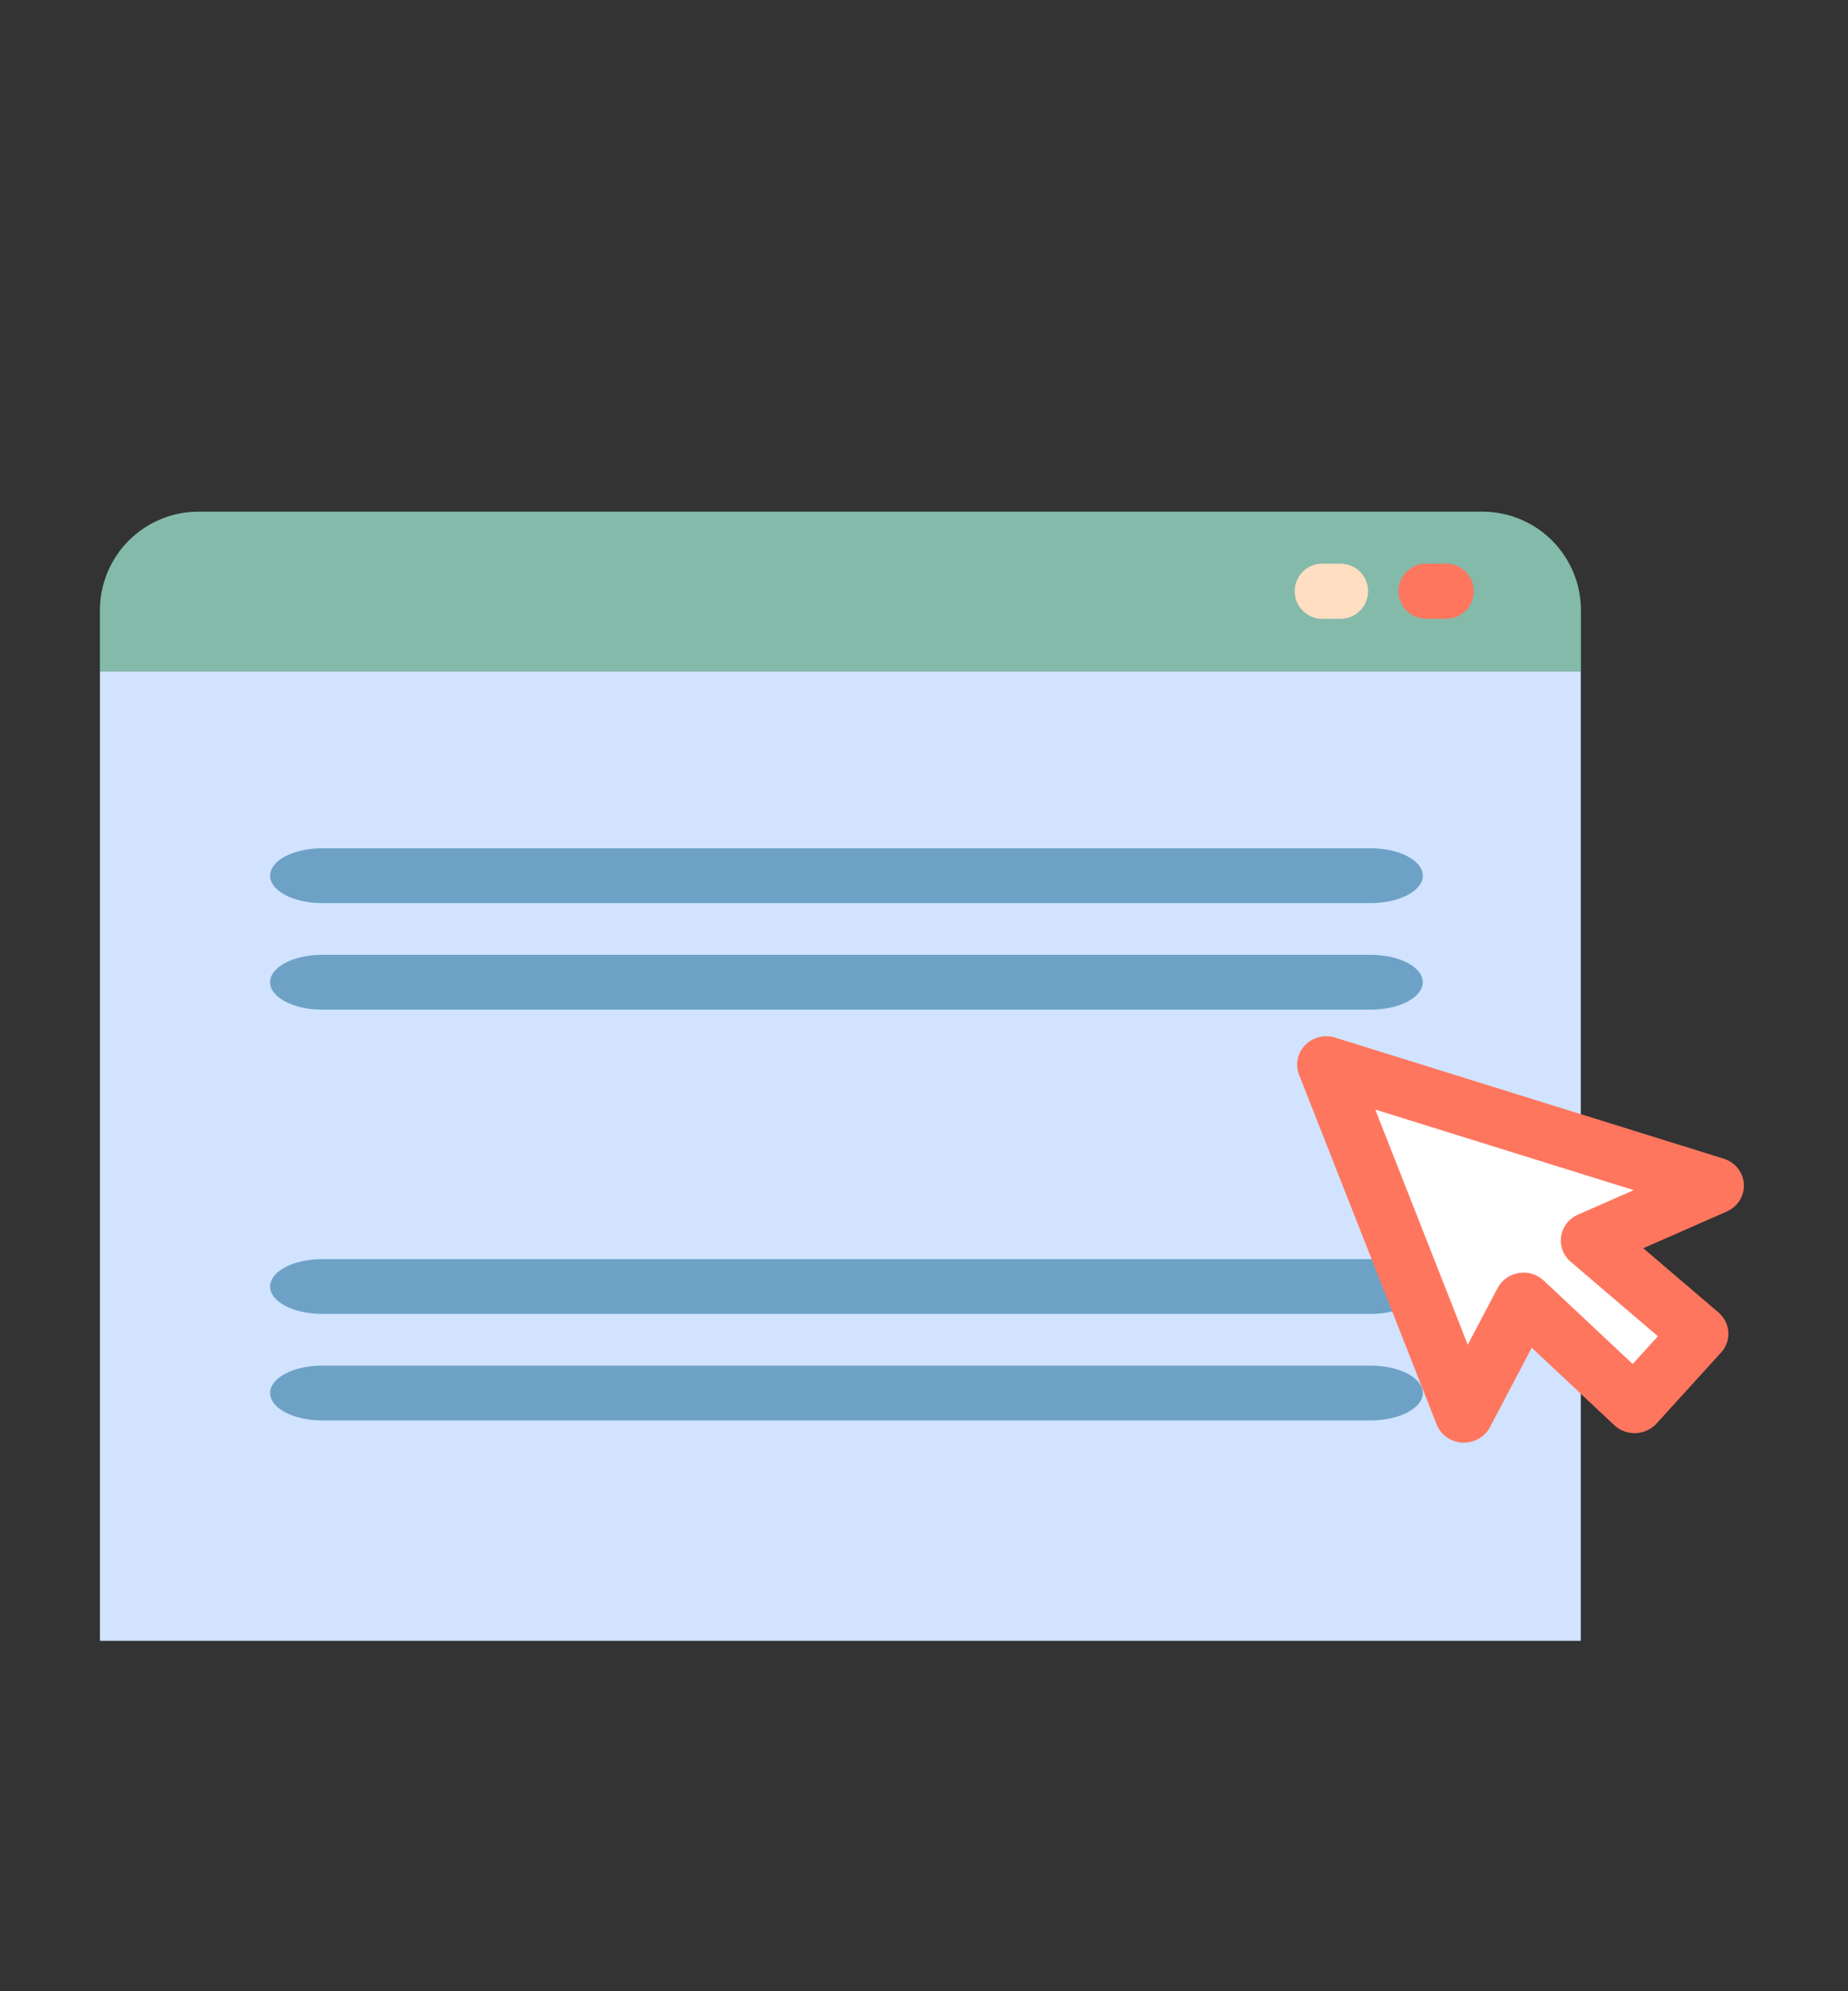 <svg width="91" height="98" viewBox="0 0 91 98" fill="none" xmlns="http://www.w3.org/2000/svg">
<rect x="0" y="0" width="91" height="98" fill="#333333" stroke="none"/>
<path d="M77.849 30.034C77.849 29.397 77.724 28.766 77.48 28.177C77.236 27.588 76.878 27.053 76.428 26.603C75.977 26.152 75.442 25.795 74.853 25.551C74.265 25.307 73.634 25.182 72.996 25.182H9.773C9.136 25.182 8.505 25.307 7.916 25.551C7.327 25.795 6.792 26.152 6.342 26.603C5.891 27.053 5.534 27.588 5.29 28.177C5.046 28.766 4.92 29.397 4.92 30.034V33.049H77.849V30.034Z" fill="#83BAAA"/>
<path d="M4.921 33.05V80.754H77.842V76.388V51.793V33.05H4.921Z" fill="#D1E3FF"/>
<path d="M66.055 30.455H65.156C64.974 30.461 64.792 30.431 64.622 30.365C64.452 30.3 64.297 30.201 64.166 30.074C64.035 29.947 63.931 29.796 63.86 29.628C63.789 29.46 63.752 29.28 63.752 29.098C63.752 28.916 63.789 28.735 63.86 28.567C63.931 28.4 64.035 28.248 64.166 28.121C64.297 27.995 64.452 27.896 64.622 27.83C64.792 27.765 64.974 27.734 65.156 27.74H66.055C66.407 27.752 66.741 27.9 66.986 28.153C67.231 28.407 67.368 28.745 67.368 29.098C67.368 29.45 67.231 29.789 66.986 30.042C66.741 30.296 66.407 30.444 66.055 30.455Z" fill="#FFDEC2"/>
<path d="M71.168 30.455H70.269C70.087 30.461 69.906 30.431 69.736 30.365C69.566 30.3 69.411 30.201 69.28 30.074C69.149 29.947 69.045 29.796 68.974 29.628C68.902 29.46 68.866 29.28 68.866 29.098C68.866 28.916 68.902 28.735 68.974 28.567C69.045 28.4 69.149 28.248 69.28 28.121C69.411 27.995 69.566 27.896 69.736 27.83C69.906 27.765 70.087 27.734 70.269 27.74H71.168C71.35 27.734 71.531 27.765 71.701 27.83C71.871 27.896 72.026 27.995 72.157 28.121C72.288 28.248 72.392 28.4 72.464 28.567C72.535 28.735 72.571 28.916 72.571 29.098C72.571 29.28 72.535 29.46 72.464 29.628C72.392 29.796 72.288 29.947 72.157 30.074C72.026 30.201 71.871 30.3 71.701 30.365C71.531 30.431 71.35 30.461 71.168 30.455Z" fill="#FF765F"/>
<path d="M67.583 44.446H15.778C15.113 44.434 14.483 44.287 14.02 44.036C13.558 43.784 13.299 43.448 13.299 43.098C13.299 42.748 13.558 42.412 14.02 42.16C14.483 41.909 15.113 41.762 15.778 41.75H67.583C68.248 41.762 68.878 41.909 69.34 42.16C69.803 42.412 70.062 42.748 70.062 43.098C70.062 43.448 69.803 43.784 69.34 44.036C68.878 44.287 68.248 44.434 67.583 44.446Z" fill="#6DA2C6"/>
<path d="M67.583 49.689H15.778C15.113 49.678 14.483 49.53 14.02 49.279C13.558 49.027 13.299 48.691 13.299 48.341C13.299 47.991 13.558 47.655 14.02 47.404C14.483 47.152 15.113 47.005 15.778 46.993H67.583C68.248 47.005 68.878 47.152 69.34 47.404C69.803 47.655 70.062 47.991 70.062 48.341C70.062 48.691 69.803 49.027 69.34 49.279C68.878 49.53 68.248 49.678 67.583 49.689Z" fill="#6DA2C6"/>
<path d="M67.582 64.666H15.778C15.113 64.654 14.483 64.507 14.02 64.255C13.557 64.004 13.299 63.668 13.299 63.318C13.299 62.968 13.557 62.632 14.02 62.38C14.483 62.128 15.113 61.981 15.778 61.97H67.582C68.247 61.981 68.878 62.128 69.34 62.38C69.803 62.632 70.061 62.968 70.061 63.318C70.061 63.668 69.803 64.004 69.34 64.255C68.878 64.507 68.247 64.654 67.582 64.666Z" fill="#6DA2C6"/>
<path d="M67.583 69.907H15.778C15.113 69.895 14.483 69.748 14.02 69.496C13.558 69.245 13.299 68.909 13.299 68.559C13.299 68.209 13.558 67.873 14.02 67.621C14.483 67.37 15.113 67.222 15.778 67.211H67.583C68.248 67.222 68.878 67.37 69.34 67.621C69.803 67.873 70.062 68.209 70.062 68.559C70.062 68.909 69.803 69.245 69.34 69.496C68.878 69.748 68.248 69.895 67.583 69.907Z" fill="#6DA2C6"/>
<path d="M83.626 58.252L65.522 52.453L71.933 69.205L74.711 63.777L79.876 68.755L82.893 65.345L77.805 60.879L83.626 58.252Z" fill="white"/>
<path d="M72.088 71H72.01C71.733 70.986 71.466 70.894 71.241 70.736C71.016 70.577 70.844 70.358 70.744 70.106L63.97 52.894C63.873 52.648 63.85 52.381 63.902 52.123C63.955 51.865 64.081 51.627 64.267 51.436C64.453 51.245 64.691 51.109 64.952 51.044C65.214 50.978 65.49 50.986 65.747 51.067L84.875 57.024C85.152 57.109 85.395 57.274 85.573 57.497C85.751 57.72 85.855 57.99 85.873 58.271C85.89 58.553 85.819 58.833 85.669 59.075C85.519 59.316 85.297 59.508 85.034 59.624L80.919 61.433L84.622 64.594C84.764 64.715 84.88 64.862 84.963 65.027C85.047 65.192 85.096 65.371 85.108 65.554C85.12 65.737 85.094 65.921 85.033 66.095C84.972 66.269 84.876 66.429 84.75 66.567L81.563 70.07C81.434 70.21 81.278 70.323 81.103 70.402C80.928 70.482 80.739 70.526 80.546 70.532C80.352 70.54 80.159 70.51 79.978 70.443C79.797 70.376 79.632 70.274 79.493 70.143L75.427 66.331L73.37 70.235C73.25 70.466 73.067 70.659 72.84 70.794C72.614 70.929 72.353 71.001 72.088 71ZM75.022 62.633C75.393 62.633 75.75 62.773 76.017 63.024L80.397 67.13L81.638 65.765L77.345 62.099C77.164 61.945 77.026 61.75 76.944 61.531C76.861 61.312 76.837 61.076 76.872 60.845C76.907 60.614 77.002 60.396 77.147 60.21C77.291 60.024 77.482 59.876 77.701 59.78L80.449 58.574L67.72 54.608L72.276 66.183L73.745 63.393C73.847 63.199 73.994 63.031 74.175 62.903C74.356 62.774 74.565 62.689 74.786 62.653C74.864 62.639 74.943 62.633 75.022 62.633Z" fill="#FF765F"/>
</svg>
